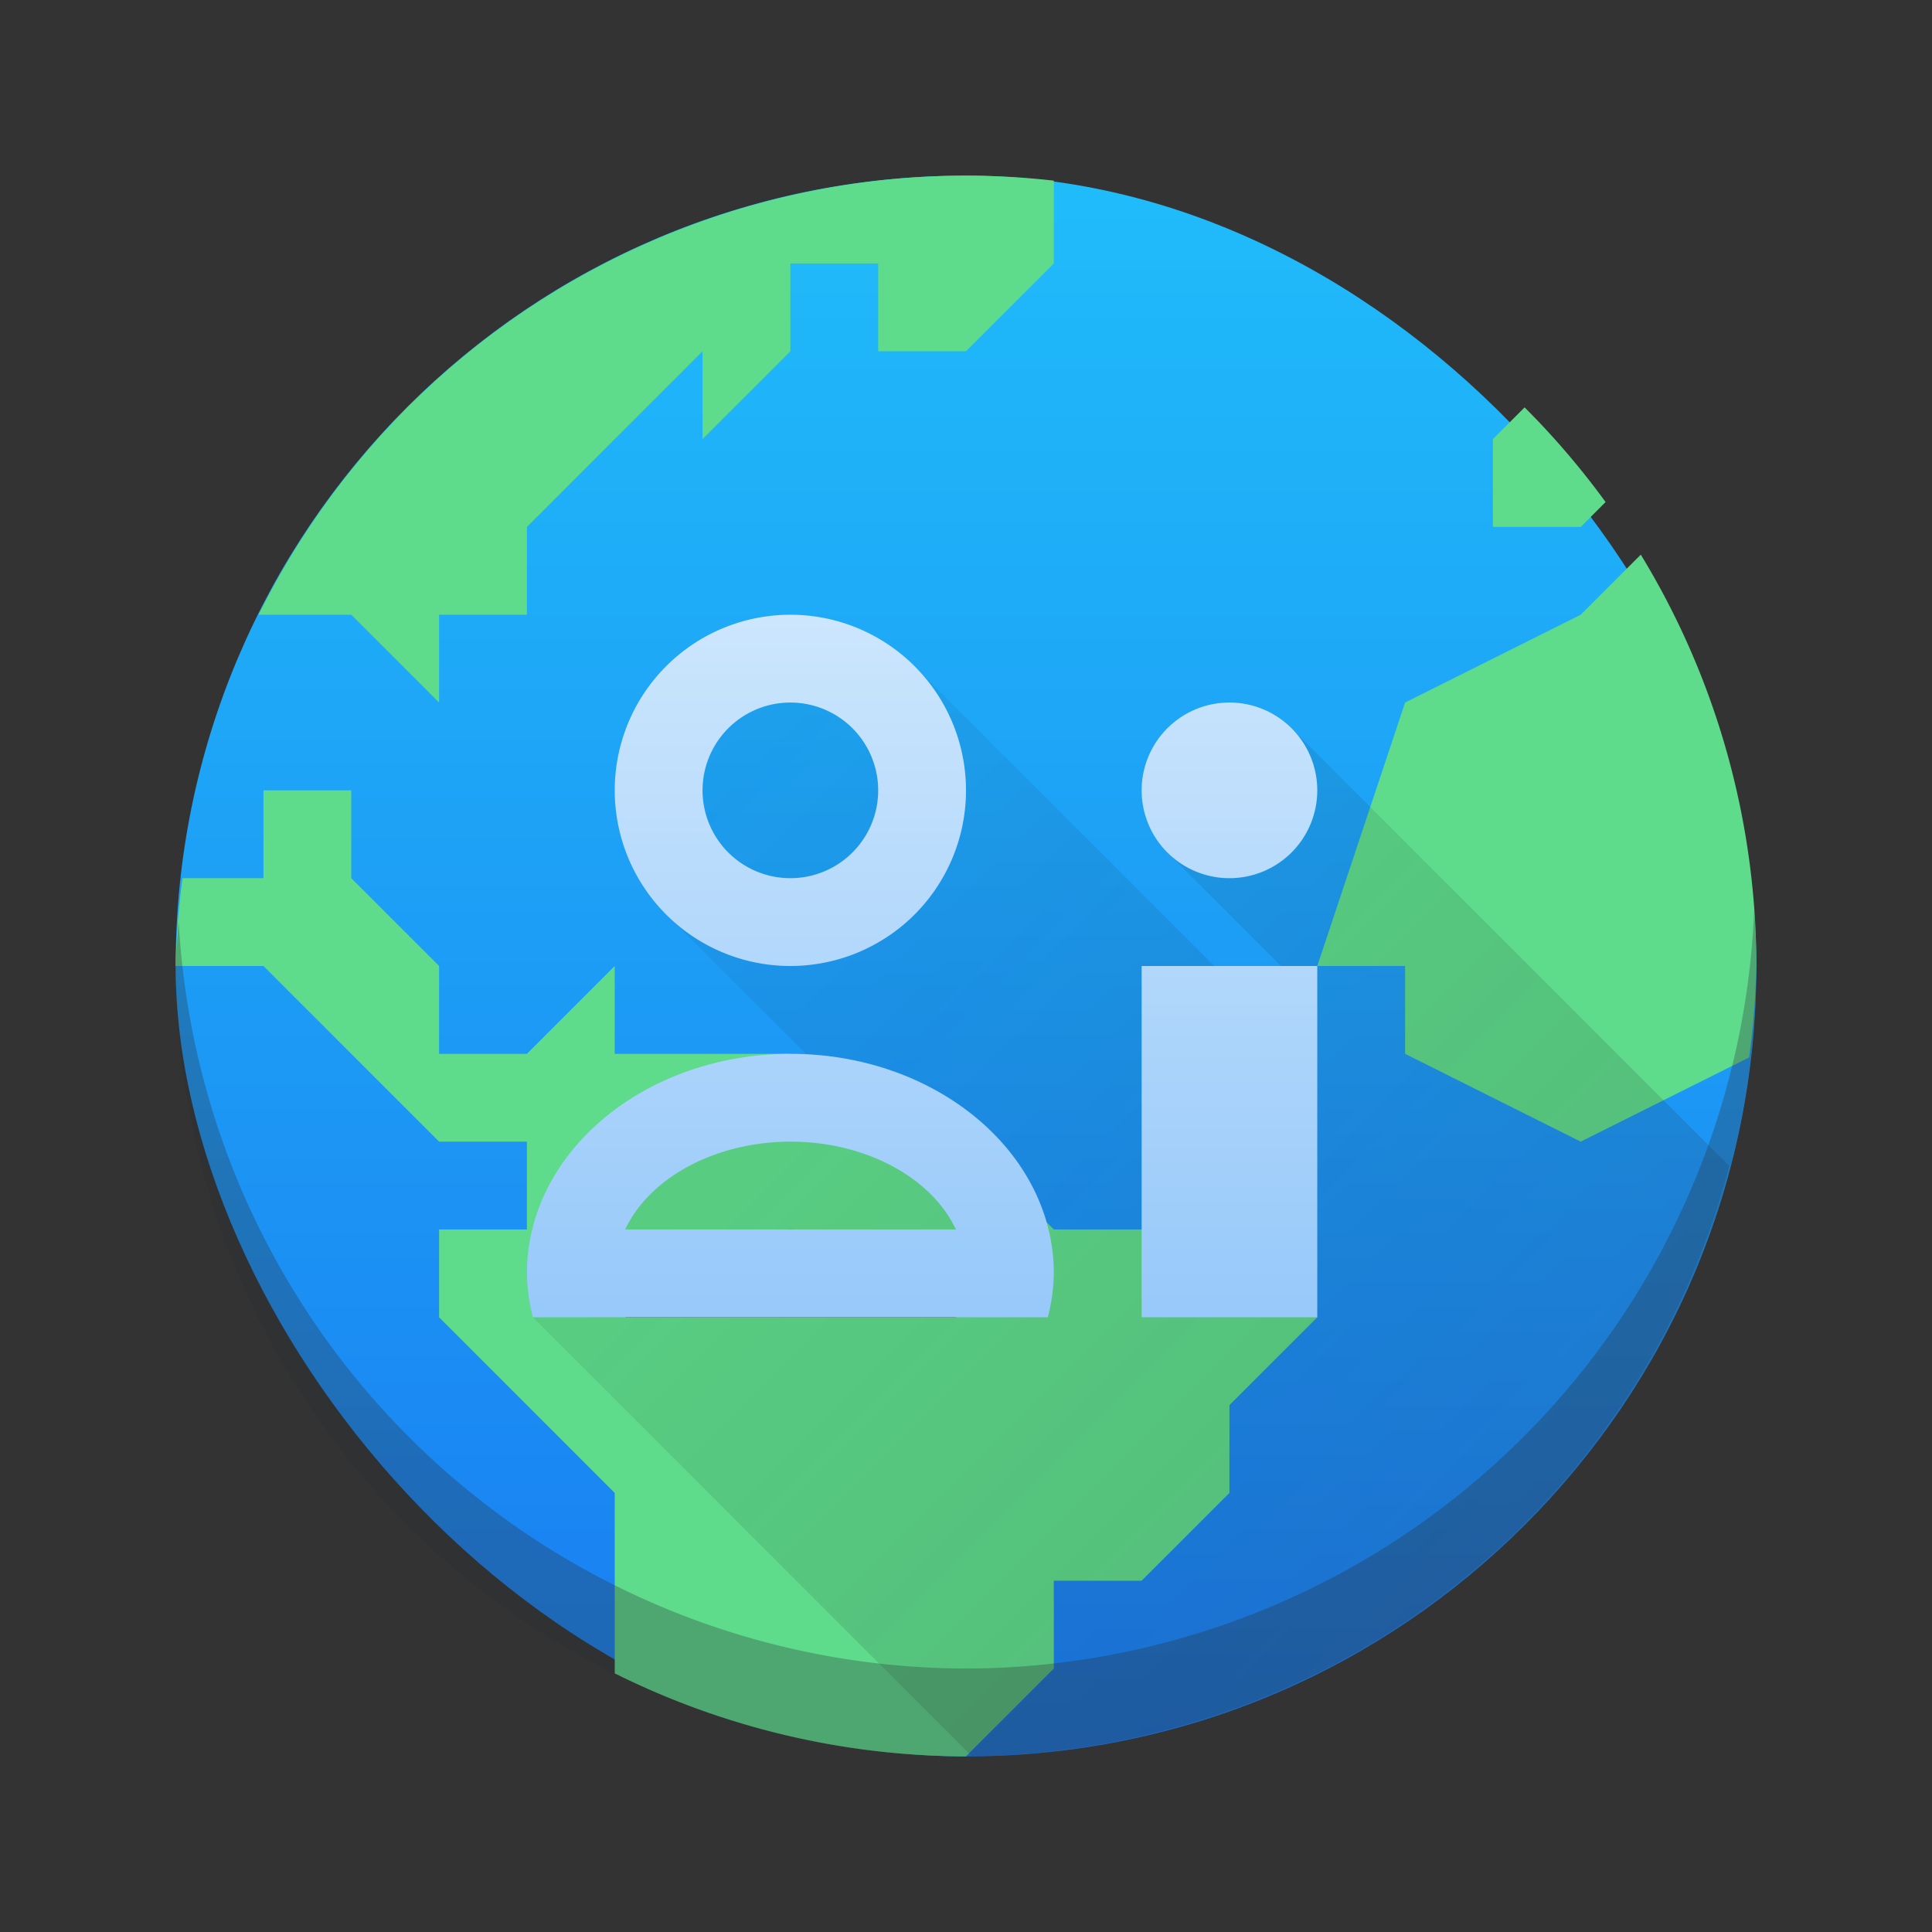 <svg xmlns="http://www.w3.org/2000/svg" height="22" width="22"><rect width="100%" height="100%" fill="#333333" stroke="none"/><defs><linearGradient id="a" gradientTransform="matrix(.643 0 0 .643 -246.51 -330.87)" gradientUnits="userSpaceOnUse" x2="0" y1="545.798" y2="517.798"><stop offset="0" stop-color="#197cf1"/><stop offset="1" stop-color="#20bcfa"/></linearGradient></defs><linearGradient id="c" gradientUnits="userSpaceOnUse" x1="11" x2="11" y1="19" y2="1"><stop offset="0" stop-color="#7cbaf8"/><stop offset="1" stop-color="#f4fcff"/></linearGradient><linearGradient id="b" gradientUnits="userSpaceOnUse" x1="20" x2="6" y1="19" y2="5"><stop offset="0" stop-color="#292c2f"/><stop offset="1" stop-opacity="0"/></linearGradient><rect style="fill:url(#a);stroke-width:.643" height="18" rx="9" width="18" x="2" y="2"/><path style="fill:#5edc8b;stroke-width:2;stroke-linejoin:round;fill-opacity:1" d="M11 2a9 9 0 0 0-8.055 5H4l1 1V7h1V6l2-2v1l1-1V3h1v1h1l1-1v-.943A9 9 0 0 0 11 2zm6.361 2.639L17 5v1h1l.283-.283a9 9 0 0 0-.922-1.078zm1.323 1.677L18 7l-2 1-1 3h1v1l2 1 1.918-.959A9 9 0 0 0 20 11a9 9 0 0 0-1.316-4.684zM3 9v1h-.922A9 9 0 0 0 2 11h1l2 2h1v1H5v1l2 2v2.055A9 9 0 0 0 11 20l1-1v-1h1l1-1v-1l1-1-1-1h-2l-1-1h-1l-1-1H7v-1l-1 1H5v-1l-1-1V9z"/><path d="M9 14c-.846.002-1.599.402-1.88 1h3.765c-.283-.6-1.038-1-1.885-1z" fill="#292c2f"/><path d="M9 7a2 2 0 0 0-1.414 3.414l1.598 1.592L9 12c-1.657 0-3 1.12-3 2.5.002.168.025.336.068.5l4.996 4.996a9 9 0 0 0 8.627-6.719l-4.984-4.984-1.414 1.414L14.586 11h-.758l-3.414-3.414z" fill="url(#b)" opacity=".2"/><path d="M9 7a2 2 0 1 0 0 4 2 2 0 0 0 0-4zm0 1a1 1 0 1 1 0 2 1 1 0 0 1 0-2zm5 0a1 1 0 0 0-1 1 1 1 0 0 0 1 1 1 1 0 0 0 1-1 1 1 0 0 0-1-1zm-1 3v4h2v-4zm-4 1c-1.657 0-3 1.12-3 2.5.002.168.025.336.068.5h5.864c.043-.164.065-.332.068-.5 0-1.38-1.343-2.5-3-2.5zm0 1c.847 0 1.602.4 1.885 1H7.119c.282-.598 1.035-.998 1.881-1z" fill="url(#c)"/><path style="opacity:.3;fill:#292c2f;stroke-width:2;stroke-linejoin:round" d="M19.975 10.36A9 9 0 0 1 11 19a9 9 0 0 1-8.965-8.5A9 9 0 0 0 2 11a9 9 0 0 0 9 9 9 9 0 0 0 9-9 9 9 0 0 0-.025-.64z"/></svg>